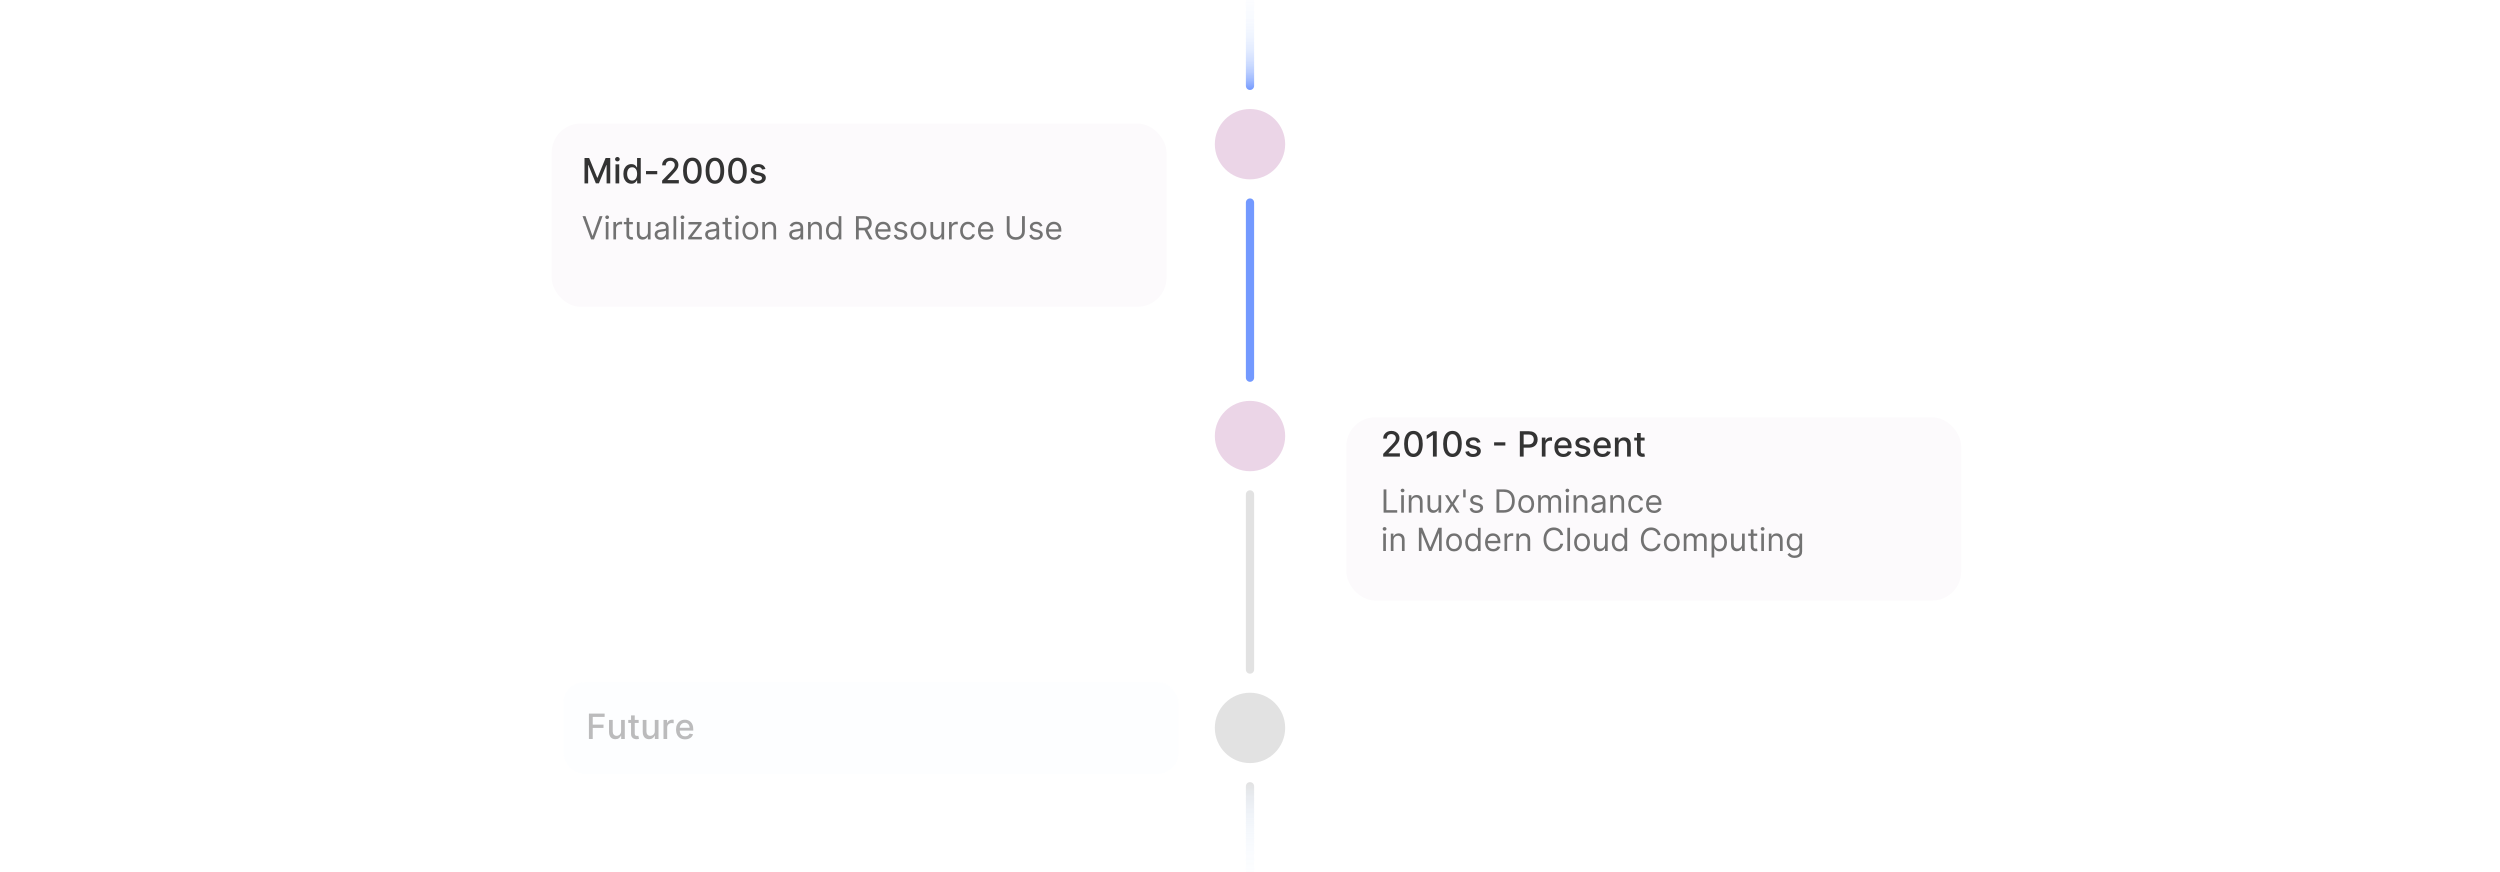 <?xml version="1.0" encoding="UTF-8"?><svg id="Layer_1" xmlns="http://www.w3.org/2000/svg" xmlns:xlink="http://www.w3.org/1999/xlink" viewBox="0 0 860 300"><defs><clipPath id="clippath"><rect y="-.601" width="860" height="301.201" fill="none"/></clipPath><linearGradient id="linear-gradient" x1="430" y1="9.712" x2="430" y2="-53.378" gradientTransform="translate(860 -22.434) rotate(-180)" gradientUnits="userSpaceOnUse"><stop offset="0" stop-color="#dcebff" stop-opacity="0"/><stop offset=".296" stop-color="#dbeaff" stop-opacity=".008"/><stop offset=".433" stop-color="#d8e7ff" stop-opacity=".038"/><stop offset=".538" stop-color="#d2e3ff" stop-opacity=".088"/><stop offset=".627" stop-color="#cbddff" stop-opacity=".16"/><stop offset=".705" stop-color="#c1d6ff" stop-opacity=".253"/><stop offset=".775" stop-color="#b5ccff" stop-opacity=".368"/><stop offset=".84" stop-color="#a7c1ff" stop-opacity=".505"/><stop offset=".901" stop-color="#96b4ff" stop-opacity=".664"/><stop offset=".956" stop-color="#84a6ff" stop-opacity=".837"/><stop offset="1" stop-color="#7399ff"/></linearGradient><linearGradient id="linear-gradient-2" x1="430" y1="332.146" x2="430" y2="269.056" gradientUnits="userSpaceOnUse"><stop offset="0" stop-color="#dcebff" stop-opacity="0"/><stop offset=".305" stop-color="#dceafe" stop-opacity=".009"/><stop offset=".447" stop-color="#dceafd" stop-opacity=".042"/><stop offset=".555" stop-color="#dceafc" stop-opacity=".099"/><stop offset=".646" stop-color="#dde9f9" stop-opacity=".18"/><stop offset=".726" stop-color="#dde8f6" stop-opacity=".285"/><stop offset=".799" stop-color="#dee7f2" stop-opacity=".415"/><stop offset=".866" stop-color="#dfe5ee" stop-opacity=".569"/><stop offset=".929" stop-color="#e0e4e9" stop-opacity=".748"/><stop offset=".986" stop-color="#e1e2e3" stop-opacity=".945"/><stop offset="1" stop-color="#e2e2e2"/></linearGradient><filter id="drop-shadow-1" filterUnits="userSpaceOnUse"><feOffset dx="0" dy="5"/><feGaussianBlur result="blur" stdDeviation="4"/><feFlood flood-color="#444" flood-opacity=".09"/><feComposite in2="blur" operator="in"/><feComposite in="SourceGraphic"/></filter><filter id="drop-shadow-2" filterUnits="userSpaceOnUse"><feOffset dx="0" dy="5"/><feGaussianBlur result="blur-2" stdDeviation="4"/><feFlood flood-color="#444" flood-opacity=".09"/><feComposite in2="blur-2" operator="in"/><feComposite in="SourceGraphic"/></filter></defs><g clip-path="url(#clippath)"><g><line x1="430" y1="69.672" x2="430" y2="129.927" fill="none" stroke="#7399ff" stroke-linecap="round" stroke-miterlimit="10" stroke-width="2.835"/><line x1="430" y1="29.527" x2="430" y2="-30.728" fill="none" stroke="url(#linear-gradient)" stroke-linecap="round" stroke-miterlimit="10" stroke-width="2.835"/><circle cx="430" cy="49.6" r="12.1" fill="#ebd5e7"/><line x1="430" y1="170.073" x2="430" y2="230.328" fill="none" stroke="#e2e2e2" stroke-linecap="round" stroke-miterlimit="10" stroke-width="2.835"/><line x1="430" y1="270.473" x2="430" y2="330.728" fill="none" stroke="url(#linear-gradient-2)" stroke-linecap="round" stroke-miterlimit="10" stroke-width="2.835"/><circle cx="430" cy="150" r="12.1" fill="#ebd5e7"/><circle cx="430" cy="250.4" r="12.1" fill="#e2e2e2"/><rect x="189.772" y="37.5" width="211.519" height="63.037" rx="10" ry="10" fill="#fcfafc" filter="url(#drop-shadow-1)"/><rect x="463.133" y="138.554" width="211.519" height="63.037" rx="10" ry="10" fill="#fcfafc" filter="url(#drop-shadow-2)"/><g><path d="m201.408,74.359l2.375,6.734h.094l2.375-6.734h1.016l-2.938,8h-1l-2.938-8h1.016Z" fill="#727272"/><path d="m208.861,75.359c-.18,0-.334-.061-.463-.184s-.193-.27-.193-.441.065-.319.193-.441.283-.184.463-.184.334.061.463.184.193.27.193.441-.065.319-.193.441-.283.184-.463.184Zm-.469,7v-6h.922v6h-.922Z" fill="#727272"/><path d="m211.002,82.359v-6h.891v.906h.062c.109-.297.307-.538.594-.723s.609-.277.969-.277c.068,0,.152.002.254.004s.178.006.231.012v.938c-.031-.008-.102-.02-.213-.037s-.227-.025-.35-.025c-.291,0-.551.06-.779.182s-.408.288-.539.5-.197.454-.197.725v3.797h-.922Z" fill="#727272"/><path d="m217.705,76.359v.781h-3.109v-.781h3.109Zm-2.203-1.438h.922v5.719c0,.26.039.455.115.584s.176.215.297.258.249.065.385.065c.102,0,.185-.006.25-.018s.117-.021.156-.029l.188.828c-.062.023-.15.047-.262.072s-.254.037-.426.037c-.26,0-.515-.056-.764-.168s-.455-.283-.617-.512-.244-.518-.244-.867v-5.969Z" fill="#727272"/><path d="m222.877,79.906v-3.547h.922v6h-.922v-1.016h-.062c-.141.305-.359.563-.656.775s-.672.318-1.125.318c-.375,0-.709-.083-1-.248s-.521-.415-.688-.75-.25-.757-.25-1.268v-3.812h.922v3.75c0,.438.123.787.369,1.047s.56.391.943.391c.229,0,.463-.059.701-.176s.439-.297.602-.539.244-.551.244-.926Z" fill="#727272"/><path d="m227.252,82.5c-.38,0-.725-.072-1.035-.217s-.556-.354-.738-.629-.273-.607-.273-.998c0-.344.068-.623.203-.838s.316-.383.543-.506.477-.214.752-.275.551-.11.83-.146c.365-.047.661-.083.889-.107s.395-.067.5-.127.158-.164.158-.312v-.031c0-.385-.105-.685-.315-.898s-.527-.32-.951-.32c-.44,0-.785.096-1.035.289s-.426.398-.527.617l-.875-.312c.156-.365.365-.649.627-.854s.548-.348.859-.43.618-.123.92-.123c.193,0,.415.023.666.068s.495.139.731.279.432.353.588.637.234.664.234,1.141v3.953h-.922v-.812h-.047c-.062.13-.167.27-.312.418s-.34.275-.582.379-.538.156-.887.156Zm.141-.828c.365,0,.672-.072.924-.215s.441-.328.57-.555.193-.465.193-.715v-.844c-.039.047-.124.089-.256.127s-.283.07-.453.098-.336.051-.496.07-.29.036-.389.049c-.24.031-.463.082-.67.15s-.373.172-.5.309-.19.322-.19.557c0,.32.119.562.357.725s.541.244.908.244Z" fill="#727272"/><path d="m232.611,74.359v8h-.922v-8h.922Z" fill="#727272"/><path d="m234.768,75.359c-.18,0-.334-.061-.463-.184s-.193-.27-.193-.441.065-.319.193-.441.283-.184.463-.184.334.061.463.184.193.27.193.441-.065.319-.193.441-.283.184-.463.184Zm-.469,7v-6h.922v6h-.922Z" fill="#727272"/><path d="m236.736,82.359v-.703l3.406-4.375v-.062h-3.297v-.859h4.484v.734l-3.312,4.344v.062h3.422v.859h-4.703Z" fill="#727272"/><path d="m244.627,82.5c-.38,0-.725-.072-1.035-.217s-.556-.354-.738-.629-.273-.607-.273-.998c0-.344.068-.623.203-.838s.316-.383.543-.506.477-.214.752-.275.551-.11.83-.146c.365-.047.661-.083.889-.107s.395-.067.5-.127.158-.164.158-.312v-.031c0-.385-.105-.685-.315-.898s-.527-.32-.951-.32c-.44,0-.785.096-1.035.289s-.426.398-.527.617l-.875-.312c.156-.365.365-.649.627-.854s.548-.348.859-.43.618-.123.92-.123c.193,0,.415.023.666.068s.495.139.731.279.432.353.588.637.234.664.234,1.141v3.953h-.922v-.812h-.047c-.062.13-.167.27-.312.418s-.34.275-.582.379-.538.156-.887.156Zm.141-.828c.365,0,.672-.072.924-.215s.441-.328.57-.555.193-.465.193-.715v-.844c-.039.047-.124.089-.256.127s-.283.07-.453.098-.336.051-.496.07-.29.036-.389.049c-.24.031-.463.082-.67.15s-.373.172-.5.309-.19.322-.19.557c0,.32.119.562.357.725s.541.244.908.244Z" fill="#727272"/><path d="m251.674,76.359v.781h-3.109v-.781h3.109Zm-2.203-1.438h.922v5.719c0,.26.039.455.115.584s.176.215.297.258.249.065.385.065c.102,0,.185-.006.25-.018s.117-.021.156-.029l.188.828c-.062.023-.15.047-.262.072s-.254.037-.426.037c-.26,0-.515-.056-.764-.168s-.455-.283-.617-.512-.244-.518-.244-.867v-5.969Z" fill="#727272"/><path d="m253.533,75.359c-.18,0-.334-.061-.463-.184s-.193-.27-.193-.441.065-.319.193-.441.283-.184.463-.184.334.061.463.184.193.27.193.441-.065.319-.193.441-.283.184-.463.184Zm-.469,7v-6h.922v6h-.922Z" fill="#727272"/><path d="m258.111,82.484c-.541,0-1.016-.129-1.424-.387s-.725-.619-.953-1.082-.342-1.005-.342-1.625c0-.625.114-1.17.342-1.637s.545-.828.953-1.086.882-.387,1.424-.387,1.016.129,1.424.387.725.62.953,1.086.342,1.012.342,1.637c0,.62-.114,1.162-.342,1.625s-.545.824-.953,1.082-.882.387-1.424.387Zm0-.828c.412,0,.75-.105,1.016-.316s.462-.488.59-.832.191-.716.191-1.117-.064-.775-.191-1.121-.324-.626-.59-.84-.604-.32-1.016-.32-.75.107-1.016.32-.462.494-.59.84-.191.72-.191,1.121.064.773.191,1.117.324.621.59.832.604.316,1.016.316Z" fill="#727272"/><path d="m263.158,78.75v3.609h-.922v-6h.891v.938h.078c.141-.305.354-.55.641-.736s.656-.279,1.109-.279c.406,0,.762.083,1.066.248s.541.415.711.75.254.757.254,1.268v3.812h-.922v-3.75c0-.471-.123-.839-.367-1.103s-.581-.397-1.008-.397c-.294,0-.557.064-.787.191s-.412.314-.545.559-.199.541-.199.891Z" fill="#727272"/><path d="m273.533,82.5c-.38,0-.725-.072-1.035-.217s-.556-.354-.738-.629-.273-.607-.273-.998c0-.344.068-.623.203-.838s.316-.383.543-.506.477-.214.752-.275.551-.11.83-.146c.365-.047.661-.083.889-.107s.395-.067.5-.127.158-.164.158-.312v-.031c0-.385-.105-.685-.315-.898s-.527-.32-.951-.32c-.44,0-.785.096-1.035.289s-.426.398-.527.617l-.875-.312c.156-.365.365-.649.627-.854s.548-.348.859-.43.618-.123.92-.123c.193,0,.415.023.666.068s.495.139.731.279.432.353.588.637.234.664.234,1.141v3.953h-.922v-.812h-.047c-.062.13-.167.27-.312.418s-.34.275-.582.379-.538.156-.887.156Zm.141-.828c.365,0,.672-.072.924-.215s.441-.328.57-.555.193-.465.193-.715v-.844c-.039.047-.124.089-.256.127s-.283.07-.453.098-.336.051-.496.07-.29.036-.389.049c-.24.031-.463.082-.67.15s-.373.172-.5.309-.19.322-.19.557c0,.32.119.562.357.725s.541.244.908.244Z" fill="#727272"/><path d="m278.893,78.75v3.609h-.922v-6h.891v.938h.078c.141-.305.354-.55.641-.736s.656-.279,1.109-.279c.406,0,.762.083,1.066.248s.541.415.711.75.254.757.254,1.268v3.812h-.922v-3.75c0-.471-.123-.839-.367-1.103s-.581-.397-1.008-.397c-.294,0-.557.064-.787.191s-.412.314-.545.559-.199.541-.199.891Z" fill="#727272"/><path d="m286.674,82.484c-.5,0-.941-.127-1.324-.381s-.682-.613-.898-1.078-.324-1.015-.324-1.65c0-.63.108-1.177.324-1.641s.517-.822.902-1.074.831-.379,1.336-.379c.391,0,.7.065.928.193s.402.275.523.438.215.296.283.4h.078v-2.953h.922v8h-.891v-.922h-.109c-.068.109-.164.247-.289.412s-.303.312-.535.441-.54.193-.926.193Zm.125-.828c.37,0,.682-.097.938-.291s.449-.463.582-.809.199-.744.199-1.197c0-.448-.065-.84-.195-1.178s-.323-.6-.578-.789-.57-.283-.945-.283c-.391,0-.715.1-.975.299s-.453.469-.582.809-.193.721-.193,1.143c0,.427.066.815.197,1.162s.327.624.586.828.582.307.967.307Z" fill="#727272"/><path d="m294.455,82.359v-8h2.703c.625,0,1.138.106,1.539.318s.698.503.891.873.289.79.289,1.262-.096.889-.289,1.254-.488.65-.887.857-.908.31-1.527.31h-2.188v-.875h2.156c.427,0,.771-.062,1.033-.188s.452-.303.57-.533.178-.506.178-.826-.06-.6-.18-.84-.311-.425-.574-.557-.611-.197-1.043-.197h-1.703v7.141h-.969Zm3.766-3.594l1.969,3.594h-1.125l-1.938-3.594h1.094Z" fill="#727272"/><path d="m303.877,82.484c-.578,0-1.076-.128-1.494-.385s-.74-.616-.965-1.078-.338-1-.338-1.615.113-1.157.338-1.627.54-.837.945-1.102.878-.397,1.42-.397c.312,0,.621.052.926.156s.582.273.832.506.449.541.598.924.223.854.223,1.414v.391h-4.625v-.797h3.688c0-.338-.067-.641-.201-.906s-.324-.475-.57-.629-.536-.231-.869-.231c-.367,0-.684.09-.951.272s-.472.416-.615.705-.215.599-.215.93v.531c0,.453.079.836.236,1.15s.377.552.658.715.608.244.981.244c.242,0,.461-.035.658-.103s.367-.173.51-.312.254-.313.332-.521l.891.25c-.094.302-.252.567-.473.795s-.495.405-.82.531-.691.19-1.098.19Z" fill="#727272"/><path d="m312.018,77.703l-.828.234c-.052-.138-.128-.273-.229-.404s-.236-.24-.408-.326-.392-.129-.66-.129c-.367,0-.672.084-.916.252s-.365.381-.365.639c0,.229.084.41.25.543s.427.244.781.332l.891.219c.537.13.936.329,1.199.596s.395.61.395,1.029c0,.344-.098.651-.295.922s-.471.484-.822.641-.76.234-1.227.234c-.612,0-1.119-.133-1.52-.398s-.655-.654-.762-1.164l.875-.219c.084.323.242.565.475.727s.539.242.916.242c.43,0,.771-.092,1.025-.275s.381-.404.381-.662c0-.208-.073-.383-.219-.525s-.37-.248-.672-.318l-1-.234c-.549-.13-.953-.333-1.209-.607s-.385-.619-.385-1.033c0-.338.096-.638.287-.898s.453-.465.785-.613.709-.223,1.131-.223c.594,0,1.06.13,1.4.391s.582.604.725,1.031Z" fill="#727272"/><path d="m315.955,82.484c-.541,0-1.016-.129-1.424-.387s-.725-.619-.953-1.082-.342-1.005-.342-1.625c0-.625.114-1.17.342-1.637s.545-.828.953-1.086.882-.387,1.424-.387,1.016.129,1.424.387.725.62.953,1.086.342,1.012.342,1.637c0,.62-.114,1.162-.342,1.625s-.545.824-.953,1.082-.882.387-1.424.387Zm0-.828c.412,0,.75-.105,1.016-.316s.462-.488.59-.832.191-.716.191-1.117-.064-.775-.191-1.121-.324-.626-.59-.84-.604-.32-1.016-.32-.75.107-1.016.32-.462.494-.59.84-.191.72-.191,1.121.064.773.191,1.117.324.621.59.832.604.316,1.016.316Z" fill="#727272"/><path d="m323.861,79.906v-3.547h.922v6h-.922v-1.016h-.062c-.141.305-.359.563-.656.775s-.672.318-1.125.318c-.375,0-.709-.083-1-.248s-.521-.415-.688-.75-.25-.757-.25-1.268v-3.812h.922v3.75c0,.438.123.787.369,1.047s.56.391.943.391c.229,0,.463-.059.701-.176s.439-.297.602-.539.244-.551.244-.926Z" fill="#727272"/><path d="m326.471,82.359v-6h.891v.906h.062c.109-.297.307-.538.594-.723s.609-.277.969-.277c.068,0,.152.002.254.004s.178.006.231.012v.938c-.031-.008-.102-.02-.213-.037s-.227-.025-.35-.025c-.291,0-.551.06-.779.182s-.408.288-.539.5-.197.454-.197.725v3.797h-.922Z" fill="#727272"/><path d="m333.002,82.484c-.562,0-1.047-.133-1.453-.398s-.719-.631-.938-1.098-.328-.999-.328-1.598c0-.609.113-1.148.338-1.615s.54-.834.945-1.098.878-.397,1.42-.397c.422,0,.802.078,1.141.234s.616.375.832.656.35.609.402.984h-.922c-.07-.273-.226-.516-.467-.729s-.565-.318-.971-.318c-.359,0-.674.093-.943.279s-.479.448-.629.785-.225.732-.225,1.185c0,.463.074.867.221,1.211s.355.611.625.801.586.285.951.285c.24,0,.457-.042.652-.125s.361-.203.496-.359.232-.344.289-.562h.922c-.052.354-.18.672-.385.955s-.474.506-.809.672-.723.248-1.166.248Z" fill="#727272"/><path d="m339.221,82.484c-.578,0-1.076-.128-1.494-.385s-.74-.616-.965-1.078-.338-1-.338-1.615.113-1.157.338-1.627.54-.837.945-1.102.878-.397,1.42-.397c.312,0,.621.052.926.156s.582.273.832.506.449.541.598.924.223.854.223,1.414v.391h-4.625v-.797h3.688c0-.338-.067-.641-.201-.906s-.324-.475-.57-.629-.536-.231-.869-.231c-.367,0-.684.09-.951.272s-.472.416-.615.705-.215.599-.215.93v.531c0,.453.079.836.236,1.15s.377.552.658.715.608.244.981.244c.242,0,.461-.035.658-.103s.367-.173.51-.312.254-.313.332-.521l.891.25c-.094.302-.252.567-.473.795s-.495.405-.82.531-.691.19-1.098.19Z" fill="#727272"/><path d="m351.58,74.359h.969v5.297c0,.547-.128,1.035-.385,1.463s-.618.766-1.084,1.012-1.013.369-1.641.369-1.174-.123-1.641-.369-.828-.584-1.084-1.012-.385-.916-.385-1.463v-5.297h.969v5.219c0,.391.086.738.258,1.041s.417.541.736.715.701.26,1.147.26.828-.086,1.148-.26.566-.412.736-.715.256-.65.256-1.041v-5.219Z" fill="#727272"/><path d="m358.611,77.703l-.828.234c-.052-.138-.128-.273-.229-.404s-.236-.24-.408-.326-.392-.129-.66-.129c-.367,0-.672.084-.916.252s-.365.381-.365.639c0,.229.084.41.25.543s.427.244.781.332l.891.219c.537.13.936.329,1.199.596s.395.61.395,1.029c0,.344-.098.651-.295.922s-.471.484-.822.641-.76.234-1.227.234c-.612,0-1.119-.133-1.52-.398s-.655-.654-.762-1.164l.875-.219c.084.323.242.565.475.727s.539.242.916.242c.43,0,.771-.092,1.025-.275s.381-.404.381-.662c0-.208-.073-.383-.219-.525s-.37-.248-.672-.318l-1-.234c-.549-.13-.953-.333-1.209-.607s-.385-.619-.385-1.033c0-.338.096-.638.287-.898s.453-.465.785-.613.709-.223,1.131-.223c.594,0,1.06.13,1.4.391s.582.604.725,1.031Z" fill="#727272"/><path d="m362.627,82.484c-.578,0-1.076-.128-1.494-.385s-.74-.616-.965-1.078-.338-1-.338-1.615.113-1.157.338-1.627.54-.837.945-1.102.878-.397,1.42-.397c.312,0,.621.052.926.156s.582.273.832.506.449.541.598.924.223.854.223,1.414v.391h-4.625v-.797h3.688c0-.338-.067-.641-.201-.906s-.324-.475-.57-.629-.536-.231-.869-.231c-.367,0-.684.09-.951.272s-.472.416-.615.705-.215.599-.215.93v.531c0,.453.079.836.236,1.15s.377.552.658.715.608.244.981.244c.242,0,.461-.035.658-.103s.367-.173.51-.312.254-.313.332-.521l.891.25c-.094.302-.252.567-.473.795s-.495.405-.82.531-.691.19-1.098.19Z" fill="#727272"/></g><g><path d="m201.07,54.352h1.598l2.779,6.784h.102l2.778-6.784h1.598v8.727h-1.253v-6.315h-.081l-2.574,6.303h-1.04l-2.574-6.307h-.081v6.32h-1.252v-8.727Z" fill="#333"/><path d="m212.384,55.524c-.222,0-.411-.075-.569-.224-.158-.149-.236-.327-.236-.535,0-.21.079-.39.236-.539.158-.149.347-.224.569-.224s.411.075.569.224c.158.149.236.328.236.535,0,.21-.079.39-.236.539-.158.149-.347.224-.569.224Zm-.644,7.555v-6.545h1.274v6.545h-1.274Z" fill="#333"/><path d="m217.178,63.207c-.528,0-.999-.136-1.413-.407-.413-.271-.737-.659-.972-1.163s-.352-1.11-.352-1.817c0-.708.119-1.312.356-1.815s.564-.888.978-1.155.885-.401,1.411-.401c.406,0,.733.068.982.203s.442.292.58.471c.138.179.245.337.322.473h.077v-3.243h1.274v8.727h-1.245v-1.019h-.106c-.077.139-.186.298-.33.477-.144.179-.34.335-.59.469-.25.133-.574.2-.972.2Zm.281-1.087c.367,0,.677-.097.931-.291.254-.195.448-.465.58-.812.132-.347.198-.75.198-1.21,0-.454-.065-.852-.196-1.193-.131-.341-.323-.606-.576-.797s-.565-.286-.938-.286c-.383,0-.703.1-.959.298-.256.199-.448.47-.578.814s-.194.731-.194,1.163c0,.438.065.831.196,1.181.13.35.324.625.582.829.257.203.574.305.952.305Z" fill="#333"/><path d="m226.092,58.839v1.104h-3.869v-1.104h3.869Z" fill="#333"/><path d="m227.775,63.079v-.955l2.953-3.06c.315-.333.576-.625.782-.876.206-.251.36-.491.462-.718.102-.227.153-.469.153-.725,0-.29-.068-.54-.205-.752s-.323-.375-.558-.49c-.236-.115-.501-.172-.797-.172-.312,0-.585.064-.818.192-.233.127-.412.308-.537.541s-.188.506-.188.818h-1.257c0-.531.122-.996.366-1.394.245-.398.58-.707,1.006-.927s.911-.331,1.453-.331c.548,0,1.032.109,1.451.326.419.217.746.513.982.886s.354.795.354,1.264c0,.324-.06.641-.181.95-.121.31-.331.654-.629,1.033-.298.379-.713.839-1.244,1.379l-1.734,1.815v.064h3.929v1.129h-5.745Z" fill="#333"/><path d="m238.173,63.224c-.673-.003-1.248-.181-1.726-.533-.477-.352-.842-.865-1.095-1.539s-.379-1.484-.379-2.433c0-.946.127-1.754.381-2.425.254-.67.621-1.182,1.099-1.534.479-.352,1.052-.528,1.72-.528.667,0,1.24.177,1.717.531.477.353.843.865,1.097,1.534.254.669.381,1.477.381,2.422,0,.952-.127,1.764-.379,2.436-.253.672-.618,1.185-1.095,1.538-.477.354-1.051.531-1.722.531Zm0-1.138c.591,0,1.053-.289,1.387-.865.334-.577.5-1.411.5-2.502,0-.725-.076-1.337-.228-1.839s-.369-.882-.652-1.142c-.283-.26-.619-.39-1.008-.39-.588,0-1.05.29-1.385.869-.335.58-.504,1.414-.507,2.502,0,.728.076,1.342.228,1.843.152.501.369.88.65,1.138.281.257.619.386,1.014.386Z" fill="#333"/><path d="m245.925,63.224c-.673-.003-1.248-.181-1.726-.533-.477-.352-.842-.865-1.095-1.539s-.379-1.484-.379-2.433c0-.946.127-1.754.381-2.425.254-.67.621-1.182,1.099-1.534.479-.352,1.052-.528,1.72-.528.667,0,1.24.177,1.717.531.477.353.843.865,1.097,1.534.254.669.381,1.477.381,2.422,0,.952-.127,1.764-.379,2.436-.253.672-.618,1.185-1.095,1.538-.477.354-1.051.531-1.722.531Zm0-1.138c.591,0,1.053-.289,1.387-.865.334-.577.5-1.411.5-2.502,0-.725-.076-1.337-.228-1.839s-.369-.882-.652-1.142c-.283-.26-.619-.39-1.008-.39-.588,0-1.05.29-1.385.869-.335.58-.504,1.414-.507,2.502,0,.728.076,1.342.228,1.843.152.501.369.88.65,1.138.281.257.619.386,1.014.386Z" fill="#333"/><path d="m253.676,63.224c-.673-.003-1.248-.181-1.726-.533-.477-.352-.842-.865-1.095-1.539s-.379-1.484-.379-2.433c0-.946.127-1.754.381-2.425.254-.67.621-1.182,1.099-1.534.479-.352,1.052-.528,1.72-.528.667,0,1.24.177,1.717.531.477.353.843.865,1.097,1.534.254.669.381,1.477.381,2.422,0,.952-.127,1.764-.379,2.436-.253.672-.618,1.185-1.095,1.538-.477.354-1.051.531-1.722.531Zm0-1.138c.591,0,1.053-.289,1.387-.865.334-.577.5-1.411.5-2.502,0-.725-.076-1.337-.228-1.839s-.369-.882-.652-1.142c-.283-.26-.619-.39-1.008-.39-.588,0-1.05.29-1.385.869-.335.58-.504,1.414-.507,2.502,0,.728.076,1.342.228,1.843.152.501.369.88.65,1.138.281.257.619.386,1.014.386Z" fill="#333"/><path d="m263.311,58.132l-1.155.205c-.048-.148-.124-.289-.228-.422-.103-.134-.244-.243-.419-.328-.176-.085-.397-.128-.661-.128-.361,0-.662.08-.903.241-.242.161-.362.367-.362.62,0,.219.081.395.243.528.162.133.423.243.784.328l1.04.239c.602.139,1.051.353,1.346.643.295.29.443.666.443,1.129,0,.392-.113.741-.339,1.046-.226.305-.54.544-.941.718-.402.173-.867.26-1.396.26-.733,0-1.331-.157-1.794-.471s-.747-.761-.852-1.34l1.231-.188c.077.321.234.564.473.727.238.164.549.245.933.245.417,0,.751-.087,1.002-.262.25-.175.375-.389.375-.642,0-.205-.076-.377-.228-.516s-.384-.244-.697-.315l-1.108-.243c-.611-.139-1.062-.361-1.353-.665-.291-.304-.437-.689-.437-1.155,0-.386.108-.724.324-1.014.216-.29.514-.516.894-.68.381-.163.817-.245,1.309-.245.707,0,1.264.153,1.67.459.406.305.675.713.805,1.225Z" fill="#333"/></g><g><path d="m475.952,176.352v-8h.969v7.141h3.719v.859h-4.688Z" fill="#727272"/><path d="m482.483,169.352c-.18,0-.334-.06-.463-.184-.129-.122-.193-.27-.193-.441s.065-.318.193-.441c.129-.122.283-.184.463-.184s.334.061.463.184c.129.123.193.27.193.441s-.065.319-.193.441c-.129.123-.283.184-.463.184Zm-.469,7v-6h.922v6h-.922Z" fill="#727272"/><path d="m485.546,172.742v3.609h-.922v-6h.891v.938h.078c.141-.305.354-.55.641-.736.287-.185.656-.279,1.109-.279.406,0,.762.083,1.066.248.305.166.542.416.711.75.17.335.254.758.254,1.268v3.812h-.922v-3.75c0-.471-.122-.839-.367-1.103-.244-.264-.58-.397-1.008-.397-.294,0-.557.065-.787.191-.231.128-.412.315-.545.559-.133.245-.199.542-.199.891Z" fill="#727272"/><path d="m494.843,173.898v-3.547h.922v6h-.922v-1.016h-.062c-.141.305-.359.564-.656.775-.297.213-.672.318-1.125.318-.375,0-.708-.082-1-.248-.291-.165-.52-.415-.688-.75-.166-.334-.25-.757-.25-1.268v-3.812h.922v3.75c0,.438.123.787.369,1.047.246.261.56.391.943.391.23,0,.463-.059.701-.176s.44-.297.602-.539c.163-.242.244-.551.244-.926Z" fill="#727272"/><path d="m498.14,170.352l1.438,2.453,1.438-2.453h1.062l-1.938,3,1.938,3h-1.062l-1.438-2.328-1.438,2.328h-1.062l1.906-3-1.906-3h1.062Z" fill="#727272"/><path d="m504.187,168.352v2.75h-.859v-2.75h.859Z" fill="#727272"/><path d="m510.077,171.695l-.828.234c-.052-.138-.128-.273-.229-.404-.1-.131-.236-.24-.408-.326s-.392-.129-.66-.129c-.367,0-.672.084-.916.252-.243.168-.365.381-.365.639,0,.23.084.41.25.543.167.133.428.244.781.332l.891.219c.537.131.936.329,1.199.596.264.268.395.61.395,1.029,0,.344-.098.651-.295.922-.196.272-.471.484-.822.641s-.76.234-1.227.234c-.611,0-1.118-.133-1.52-.398-.4-.266-.654-.653-.762-1.164l.875-.219c.084.323.242.565.475.727.233.162.539.242.916.242.43,0,.771-.092,1.025-.275s.381-.404.381-.662c0-.208-.072-.383-.219-.525-.145-.142-.369-.248-.672-.318l-1-.234c-.549-.13-.952-.332-1.209-.607-.256-.274-.385-.619-.385-1.033,0-.338.096-.638.287-.898.191-.26.453-.465.785-.613s.709-.223,1.131-.223c.594,0,1.06.131,1.4.391.34.261.582.605.725,1.031Z" fill="#727272"/><path d="m517.265,176.352h-2.469v-8h2.578c.776,0,1.44.16,1.992.478.553.319.976.776,1.27,1.371.295.596.441,1.307.441,2.135,0,.834-.148,1.551-.445,2.15-.297.601-.729,1.062-1.297,1.383-.567.322-1.258.482-2.07.482Zm-1.5-.859h1.438c.662,0,1.21-.127,1.645-.383.435-.255.76-.618.973-1.09.214-.471.32-1.032.32-1.684,0-.645-.105-1.202-.316-1.67-.211-.467-.525-.826-.945-1.078-.419-.251-.941-.377-1.566-.377h-1.547v6.281Z" fill="#727272"/><path d="m525.015,176.477c-.541,0-1.016-.129-1.424-.387-.407-.258-.725-.618-.953-1.082-.228-.463-.342-1.005-.342-1.625,0-.625.114-1.17.342-1.637.229-.466.546-.828.953-1.086.408-.258.883-.387,1.424-.387.542,0,1.017.129,1.424.387.408.258.726.62.953,1.086.229.467.342,1.012.342,1.637,0,.62-.113,1.162-.342,1.625-.228.464-.545.824-.953,1.082-.407.258-.882.387-1.424.387Zm0-.828c.412,0,.75-.105,1.016-.316s.463-.488.59-.832c.128-.344.191-.716.191-1.117,0-.4-.064-.774-.191-1.121-.127-.346-.324-.626-.59-.84-.266-.213-.604-.32-1.016-.32-.411,0-.75.107-1.016.32-.266.214-.462.494-.59.84-.127.347-.191.721-.191,1.121,0,.401.065.773.191,1.117.128.344.324.621.59.832s.605.316,1.016.316Z" fill="#727272"/><path d="m529.14,176.352v-6h.891v.938h.078c.125-.32.327-.569.606-.748.279-.178.613-.268,1.004-.268.397,0,.727.09.99.268.265.179.471.428.619.748h.062c.154-.31.385-.557.691-.74.308-.184.676-.275,1.105-.275.537,0,.976.168,1.316.502.342.335.512.856.512,1.56v4.016h-.922v-4.016c0-.442-.121-.759-.363-.949-.242-.19-.527-.285-.856-.285-.422,0-.748.127-.981.381-.231.254-.348.575-.348.963v3.906h-.938v-4.109c0-.341-.11-.616-.332-.826-.221-.209-.506-.315-.856-.315-.239,0-.463.065-.67.191-.207.128-.373.305-.5.529-.126.226-.19.485-.19.779v3.75h-.922Z" fill="#727272"/><path d="m539.171,169.352c-.18,0-.334-.06-.463-.184-.129-.122-.193-.27-.193-.441s.065-.318.193-.441c.129-.122.283-.184.463-.184s.334.061.463.184c.129.123.193.27.193.441s-.065.319-.193.441c-.129.123-.283.184-.463.184Zm-.469,7v-6h.922v6h-.922Z" fill="#727272"/><path d="m542.233,172.742v3.609h-.922v-6h.891v.938h.078c.141-.305.354-.55.641-.736.287-.185.656-.279,1.109-.279.406,0,.762.083,1.066.248.305.166.542.416.711.75.17.335.254.758.254,1.268v3.812h-.922v-3.75c0-.471-.122-.839-.367-1.103-.244-.264-.58-.397-1.008-.397-.294,0-.557.065-.787.191-.231.128-.412.315-.545.559-.133.245-.199.542-.199.891Z" fill="#727272"/><path d="m549.515,176.492c-.38,0-.725-.072-1.035-.217-.31-.144-.556-.353-.738-.629-.182-.274-.273-.607-.273-.998,0-.344.068-.623.203-.838.136-.215.316-.383.543-.506.227-.122.477-.214.752-.275.275-.06.552-.109.83-.146.365-.047.661-.082.889-.107.229-.024.395-.066.5-.127.105-.06.158-.164.158-.312v-.031c0-.385-.104-.685-.315-.898-.209-.213-.526-.32-.951-.32-.44,0-.785.097-1.035.289-.25.193-.426.398-.527.617l-.875-.312c.156-.364.365-.648.627-.854.262-.204.549-.348.859-.43.311-.082.618-.123.92-.123.193,0,.415.023.666.068.252.046.495.139.731.279.236.141.432.353.588.637.156.284.234.664.234,1.141v3.953h-.922v-.812h-.047c-.062.131-.166.27-.312.418-.145.148-.34.275-.582.379-.242.104-.537.156-.887.156Zm.141-.828c.365,0,.673-.071.924-.215.252-.143.441-.328.57-.555s.193-.465.193-.715v-.844c-.039.047-.124.09-.256.127-.131.038-.282.07-.453.098-.17.027-.336.051-.496.07s-.289.036-.389.049c-.239.031-.463.082-.67.15-.207.069-.373.172-.5.309-.126.137-.19.322-.19.557,0,.32.119.562.357.725.238.163.541.244.908.244Z" fill="#727272"/><path d="m554.874,172.742v3.609h-.922v-6h.891v.938h.078c.141-.305.354-.55.641-.736.287-.185.656-.279,1.109-.279.406,0,.762.083,1.066.248.305.166.542.416.711.75.17.335.254.758.254,1.268v3.812h-.922v-3.75c0-.471-.122-.839-.367-1.103-.244-.264-.58-.397-1.008-.397-.294,0-.557.065-.787.191-.231.128-.412.315-.545.559-.133.245-.199.542-.199.891Z" fill="#727272"/><path d="m562.827,176.477c-.562,0-1.047-.133-1.453-.398s-.719-.631-.938-1.098c-.219-.466-.328-.998-.328-1.598,0-.609.113-1.147.338-1.615.226-.467.541-.833.945-1.098.405-.264.879-.397,1.42-.397.422,0,.803.078,1.141.234.339.156.616.375.832.656.217.281.351.609.402.984h-.922c-.07-.273-.226-.516-.467-.729-.24-.212-.565-.318-.971-.318-.359,0-.674.094-.943.279-.27.186-.478.448-.629.785-.149.338-.225.732-.225,1.185,0,.464.074.867.221,1.211.147.344.355.611.625.801.27.19.587.285.951.285.24,0,.457-.041.652-.125.195-.083.361-.203.496-.359.136-.156.232-.344.289-.562h.922c-.052.354-.18.673-.385.955-.204.283-.474.507-.809.672-.334.166-.723.248-1.166.248Z" fill="#727272"/><path d="m569.046,176.477c-.578,0-1.076-.128-1.494-.385-.418-.256-.739-.615-.965-1.078-.225-.462-.338-1-.338-1.615,0-.614.113-1.156.338-1.627.226-.47.541-.837.945-1.102.405-.264.879-.397,1.42-.397.312,0,.621.053.926.156.305.104.582.273.832.506.25.233.449.541.598.924s.223.855.223,1.414v.391h-4.625v-.797h3.688c0-.338-.066-.641-.201-.906-.134-.266-.324-.475-.57-.629-.246-.153-.535-.231-.869-.231-.367,0-.684.091-.951.272-.267.182-.472.416-.615.705-.143.289-.215.6-.215.93v.531c0,.453.079.837.236,1.15.158.315.377.553.658.715.281.163.608.244.981.244.242,0,.462-.034.658-.103.197-.068.367-.173.51-.312.144-.139.254-.312.332-.521l.891.25c-.094.303-.251.567-.473.795-.221.229-.494.405-.82.531-.325.127-.691.19-1.098.19Z" fill="#727272"/><path d="m476.296,182.552c-.18,0-.334-.061-.463-.184-.129-.123-.193-.27-.193-.441s.065-.319.193-.441c.129-.123.283-.184.463-.184s.334.06.463.184c.129.122.193.27.193.441s-.065.318-.193.441c-.129.122-.283.184-.463.184Zm-.469,7v-6h.922v6h-.922Z" fill="#727272"/><path d="m479.358,185.942v3.609h-.922v-6h.891v.938h.078c.141-.305.354-.551.641-.736.287-.186.656-.279,1.109-.279.406,0,.762.082,1.066.248.305.165.542.415.711.75.17.334.254.757.254,1.268v3.812h-.922v-3.75c0-.472-.122-.84-.367-1.103-.244-.265-.58-.397-1.008-.397-.294,0-.557.064-.787.191-.231.127-.412.314-.545.559-.133.244-.199.541-.199.891Z" fill="#727272"/><path d="m488.093,181.552h1.156l2.719,6.641h.094l2.719-6.641h1.156v8h-.906v-6.078h-.078l-2.5,6.078h-.875l-2.5-6.078h-.078v6.078h-.906v-8Z" fill="#727272"/><path d="m500.187,189.677c-.541,0-1.016-.129-1.424-.387-.407-.258-.725-.619-.953-1.082-.228-.464-.342-1.006-.342-1.625,0-.625.114-1.171.342-1.637.229-.467.546-.828.953-1.086.408-.258.883-.387,1.424-.387.542,0,1.017.129,1.424.387.408.258.726.619.953,1.086.229.466.342,1.012.342,1.637,0,.619-.113,1.161-.342,1.625-.228.463-.545.824-.953,1.082-.407.258-.882.387-1.424.387Zm0-.828c.412,0,.75-.105,1.016-.316s.463-.488.59-.832c.128-.344.191-.717.191-1.117,0-.401-.064-.775-.191-1.121-.127-.347-.324-.627-.59-.84-.266-.214-.604-.32-1.016-.32-.411,0-.75.106-1.016.32-.266.213-.462.493-.59.84-.127.346-.191.72-.191,1.121,0,.4.065.773.191,1.117.128.344.324.621.59.832s.605.316,1.016.316Z" fill="#727272"/><path d="m506.577,189.677c-.5,0-.941-.127-1.324-.381s-.682-.613-.898-1.078c-.216-.465-.324-1.016-.324-1.65,0-.631.108-1.178.324-1.641.217-.464.518-.822.902-1.074.386-.253.831-.379,1.336-.379.391,0,.7.065.928.193.229.129.402.274.523.438.121.162.216.296.283.4h.078v-2.953h.922v8h-.891v-.922h-.109c-.067.109-.164.246-.289.412-.125.165-.303.312-.535.441-.231.129-.54.193-.926.193Zm.125-.828c.37,0,.683-.098.938-.291.256-.194.449-.464.582-.809.133-.346.199-.744.199-1.197,0-.448-.065-.841-.195-1.178-.13-.338-.322-.601-.578-.789-.255-.19-.57-.283-.945-.283-.391,0-.715.1-.975.299-.259.199-.453.469-.582.809s-.193.721-.193,1.143c0,.427.066.815.197,1.162.132.348.327.623.586.828.26.204.582.307.967.307Z" fill="#727272"/><path d="m513.655,189.677c-.578,0-1.076-.129-1.494-.385-.418-.257-.739-.616-.965-1.078-.225-.463-.338-1.001-.338-1.615,0-.615.113-1.157.338-1.627.226-.471.541-.838.945-1.102.405-.265.879-.397,1.42-.397.312,0,.621.052.926.156.305.103.582.273.832.506.25.232.449.541.598.924s.223.854.223,1.414v.391h-4.625v-.797h3.688c0-.339-.066-.641-.201-.906-.134-.266-.324-.476-.57-.629-.246-.154-.535-.231-.869-.231-.367,0-.684.09-.951.272-.267.181-.472.416-.615.705-.143.289-.215.599-.215.93v.531c0,.453.079.836.236,1.15.158.314.377.552.658.715.281.162.608.244.981.244.242,0,.462-.035.658-.103.197-.069.367-.174.51-.312.144-.14.254-.314.332-.521l.891.25c-.094.302-.251.566-.473.795-.221.228-.494.404-.82.531-.325.126-.691.19-1.098.19Z" fill="#727272"/><path d="m517.546,189.552v-6h.891v.906h.062c.109-.297.308-.538.594-.723.287-.185.609-.277.969-.277.068,0,.152.001.254.004.102.002.179.006.231.012v.938c-.031-.008-.102-.021-.213-.037-.11-.018-.227-.025-.35-.025-.291,0-.551.06-.779.182-.228.121-.407.287-.539.5-.131.212-.197.453-.197.725v3.797h-.922Z" fill="#727272"/><path d="m522.562,185.942v3.609h-.922v-6h.891v.938h.078c.141-.305.354-.551.641-.736.287-.186.656-.279,1.109-.279.406,0,.762.082,1.066.248.305.165.542.415.711.75.17.334.254.757.254,1.268v3.812h-.922v-3.75c0-.472-.122-.84-.367-1.103-.244-.265-.58-.397-1.008-.397-.294,0-.557.064-.787.191-.231.127-.412.314-.545.559-.133.244-.199.541-.199.891Z" fill="#727272"/><path d="m537.733,184.052h-.969c-.057-.279-.156-.523-.299-.734-.142-.211-.314-.389-.516-.533-.201-.144-.425-.254-.67-.326-.244-.073-.5-.109-.766-.109-.484,0-.922.122-1.315.367-.392.244-.703.606-.934,1.082s-.346,1.06-.346,1.754c0,.692.115,1.277.346,1.754s.542.837.934,1.082c.393.244.83.367,1.315.367.266,0,.521-.037.766-.109.245-.073.469-.182.67-.326.202-.144.374-.323.516-.535.143-.213.242-.457.299-.732h.969c-.072.408-.205.774-.398,1.098-.192.322-.432.597-.719.822-.286.225-.607.397-.963.514s-.734.176-1.139.176c-.682,0-1.289-.167-1.82-.5-.531-.334-.949-.808-1.254-1.422-.305-.615-.457-1.344-.457-2.188s.152-1.573.457-2.188c.305-.615.723-1.089,1.254-1.422.531-.334,1.139-.5,1.82-.5.404,0,.783.059,1.139.176s.677.288.963.514c.287.225.526.498.719.82.193.321.326.688.398,1.1Z" fill="#727272"/><path d="m540.093,181.552v8h-.922v-8h.922Z" fill="#727272"/><path d="m544.218,189.677c-.541,0-1.016-.129-1.424-.387-.407-.258-.725-.619-.953-1.082-.228-.464-.342-1.006-.342-1.625,0-.625.114-1.171.342-1.637.229-.467.546-.828.953-1.086.408-.258.883-.387,1.424-.387.542,0,1.017.129,1.424.387.408.258.726.619.953,1.086.229.466.342,1.012.342,1.637,0,.619-.113,1.161-.342,1.625-.228.463-.545.824-.953,1.082-.407.258-.882.387-1.424.387Zm0-.828c.412,0,.75-.105,1.016-.316s.463-.488.59-.832c.128-.344.191-.717.191-1.117,0-.401-.064-.775-.191-1.121-.127-.347-.324-.627-.59-.84-.266-.214-.604-.32-1.016-.32-.411,0-.75.106-1.016.32-.266.213-.462.493-.59.84-.127.346-.191.72-.191,1.121,0,.4.065.773.191,1.117.128.344.324.621.59.832s.605.316,1.016.316Z" fill="#727272"/><path d="m552.124,187.099v-3.547h.922v6h-.922v-1.016h-.062c-.141.305-.359.562-.656.775-.297.212-.672.318-1.125.318-.375,0-.708-.083-1-.248-.291-.166-.52-.416-.688-.75-.166-.335-.25-.758-.25-1.268v-3.812h.922v3.75c0,.438.123.786.369,1.047.246.26.56.391.943.391.23,0,.463-.059.701-.176s.44-.297.602-.539c.163-.242.244-.551.244-.926Z" fill="#727272"/><path d="m556.999,189.677c-.5,0-.941-.127-1.324-.381s-.682-.613-.898-1.078c-.216-.465-.324-1.016-.324-1.65,0-.631.108-1.178.324-1.641.217-.464.518-.822.902-1.074.386-.253.831-.379,1.336-.379.391,0,.7.065.928.193.229.129.402.274.523.438.121.162.216.296.283.4h.078v-2.953h.922v8h-.891v-.922h-.109c-.067.109-.164.246-.289.412-.125.165-.303.312-.535.441-.231.129-.54.193-.926.193Zm.125-.828c.37,0,.683-.098.938-.291.256-.194.449-.464.582-.809.133-.346.199-.744.199-1.197,0-.448-.065-.841-.195-1.178-.13-.338-.322-.601-.578-.789-.255-.19-.57-.283-.945-.283-.391,0-.715.1-.975.299-.259.199-.453.469-.582.809s-.193.721-.193,1.143c0,.427.066.815.197,1.162.132.348.327.623.586.828.26.204.582.307.967.307Z" fill="#727272"/><path d="m571.218,184.052h-.969c-.057-.279-.156-.523-.299-.734-.142-.211-.314-.389-.516-.533-.201-.144-.425-.254-.67-.326-.244-.073-.5-.109-.766-.109-.484,0-.922.122-1.315.367-.392.244-.703.606-.934,1.082s-.346,1.06-.346,1.754c0,.692.115,1.277.346,1.754s.542.837.934,1.082c.393.244.83.367,1.315.367.266,0,.521-.037.766-.109.245-.073.469-.182.67-.326.202-.144.374-.323.516-.535.143-.213.242-.457.299-.732h.969c-.072.408-.205.774-.398,1.098-.192.322-.432.597-.719.822-.286.225-.607.397-.963.514s-.734.176-1.139.176c-.682,0-1.289-.167-1.82-.5-.531-.334-.949-.808-1.254-1.422-.305-.615-.457-1.344-.457-2.188s.152-1.573.457-2.188c.305-.615.723-1.089,1.254-1.422.531-.334,1.139-.5,1.82-.5.404,0,.783.059,1.139.176s.677.288.963.514c.287.225.526.498.719.82.193.321.326.688.398,1.1Z" fill="#727272"/><path d="m575.093,189.677c-.541,0-1.016-.129-1.424-.387-.407-.258-.725-.619-.953-1.082-.228-.464-.342-1.006-.342-1.625,0-.625.114-1.171.342-1.637.229-.467.546-.828.953-1.086.408-.258.883-.387,1.424-.387.542,0,1.017.129,1.424.387.408.258.726.619.953,1.086.229.466.342,1.012.342,1.637,0,.619-.113,1.161-.342,1.625-.228.463-.545.824-.953,1.082-.407.258-.882.387-1.424.387Zm0-.828c.412,0,.75-.105,1.016-.316s.463-.488.59-.832c.128-.344.191-.717.191-1.117,0-.401-.064-.775-.191-1.121-.127-.347-.324-.627-.59-.84-.266-.214-.604-.32-1.016-.32-.411,0-.75.106-1.016.32-.266.213-.462.493-.59.84-.127.346-.191.72-.191,1.121,0,.4.065.773.191,1.117.128.344.324.621.59.832s.605.316,1.016.316Z" fill="#727272"/><path d="m579.218,189.552v-6h.891v.938h.078c.125-.32.327-.57.606-.748.279-.179.613-.268,1.004-.268.397,0,.727.089.99.268.265.178.471.428.619.748h.062c.154-.31.385-.557.691-.74.308-.184.676-.275,1.105-.275.537,0,.976.167,1.316.502.342.334.512.855.512,1.56v4.016h-.922v-4.016c0-.443-.121-.76-.363-.949-.242-.19-.527-.285-.856-.285-.422,0-.748.127-.981.381-.231.254-.348.574-.348.963v3.906h-.938v-4.109c0-.342-.11-.617-.332-.826-.221-.21-.506-.315-.856-.315-.239,0-.463.064-.67.191-.207.127-.373.304-.5.529-.126.225-.19.484-.19.779v3.75h-.922Z" fill="#727272"/><path d="m588.78,191.802v-8.25h.891v.953h.109c.068-.104.162-.238.283-.4.121-.163.296-.309.523-.438.229-.129.537-.193.928-.193.506,0,.951.126,1.336.379.386.252.686.61.902,1.074.217.463.324,1.01.324,1.641,0,.635-.107,1.185-.324,1.65-.216.465-.516.824-.898,1.078s-.824.381-1.324.381c-.385,0-.693-.065-.926-.193-.231-.129-.41-.276-.535-.441-.125-.166-.221-.303-.289-.412h-.078v3.172h-.922Zm.906-5.25c0,.453.066.852.199,1.197.133.345.327.614.582.809.256.193.568.291.938.291.386,0,.708-.102.967-.307.26-.205.455-.48.586-.828.132-.348.197-.735.197-1.162,0-.422-.065-.803-.193-1.143s-.322-.609-.582-.809c-.259-.199-.584-.299-.975-.299-.375,0-.69.094-.945.283-.255.189-.447.451-.578.789-.13.337-.195.73-.195,1.178Z" fill="#727272"/><path d="m599.265,187.099v-3.547h.922v6h-.922v-1.016h-.062c-.141.305-.359.562-.656.775-.297.212-.672.318-1.125.318-.375,0-.708-.083-1-.248-.291-.166-.52-.416-.688-.75-.166-.335-.25-.758-.25-1.268v-3.812h.922v3.75c0,.438.123.786.369,1.047.246.26.56.391.943.391.23,0,.463-.059.701-.176s.44-.297.602-.539c.163-.242.244-.551.244-.926Z" fill="#727272"/><path d="m604.483,183.552v.781h-3.109v-.781h3.109Zm-2.203-1.438h.922v5.719c0,.26.039.455.115.584.077.129.176.215.297.258s.25.065.385.065c.102,0,.185-.006.25-.018.065-.012.117-.021.156-.029l.188.828c-.062.023-.149.047-.262.072-.111.024-.254.037-.426.037-.26,0-.515-.057-.764-.168-.248-.112-.454-.283-.617-.512-.162-.23-.244-.519-.244-.867v-5.969Z" fill="#727272"/><path d="m606.343,182.552c-.18,0-.334-.061-.463-.184-.129-.123-.193-.27-.193-.441s.065-.319.193-.441c.129-.123.283-.184.463-.184s.334.06.463.184c.129.122.193.27.193.441s-.065.318-.193.441c-.129.122-.283.184-.463.184Zm-.469,7v-6h.922v6h-.922Z" fill="#727272"/><path d="m609.405,185.942v3.609h-.922v-6h.891v.938h.078c.141-.305.354-.551.641-.736.287-.186.656-.279,1.109-.279.406,0,.762.082,1.066.248.305.165.542.415.711.75.17.334.254.757.254,1.268v3.812h-.922v-3.75c0-.472-.122-.84-.367-1.103-.244-.265-.58-.397-1.008-.397-.294,0-.557.064-.787.191-.231.127-.412.314-.545.559-.133.244-.199.541-.199.891Z" fill="#727272"/><path d="m617.343,191.927c-.445,0-.828-.057-1.148-.17s-.586-.262-.799-.445c-.212-.184-.381-.38-.506-.588l.734-.516c.084.109.19.234.316.377.128.142.303.266.525.371s.516.158.877.158c.484,0,.885-.117,1.199-.352.315-.234.473-.602.473-1.102v-1.219h-.078c-.067.109-.163.244-.287.404-.123.16-.301.302-.531.426-.231.123-.541.185-.932.185-.484,0-.918-.115-1.303-.344-.384-.23-.688-.562-.91-1s-.334-.969-.334-1.594c0-.615.108-1.15.324-1.607.217-.457.518-.811.902-1.062.386-.252.831-.377,1.336-.377.391,0,.701.065.932.193s.408.274.531.438c.124.162.22.296.287.4h.094v-.953h.891v6.172c0,.516-.116.935-.35,1.26-.232.324-.545.562-.938.715-.392.152-.827.229-1.307.229Zm-.031-3.297c.37,0,.683-.085.938-.254.256-.17.449-.413.582-.731.133-.318.199-.698.199-1.141,0-.433-.065-.815-.195-1.145-.13-.331-.322-.59-.578-.777-.255-.188-.57-.281-.945-.281-.391,0-.715.099-.975.297-.259.197-.453.463-.582.797-.129.333-.193.703-.193,1.109,0,.416.066.784.197,1.103.132.318.327.568.586.75.26.181.582.272.967.272Z" fill="#727272"/></g><g><path d="m475.823,157.07v-.954l2.953-3.06c.315-.333.576-.625.782-.876.205-.251.359-.491.462-.718.102-.228.153-.469.153-.725,0-.29-.068-.54-.204-.752-.137-.211-.323-.375-.559-.49-.235-.115-.501-.172-.797-.172-.312,0-.585.064-.818.192-.232.127-.412.308-.537.541s-.188.506-.188.818h-1.257c0-.531.122-.996.366-1.394.245-.398.58-.707,1.006-.927.427-.22.911-.331,1.453-.331.549,0,1.032.109,1.451.326s.746.513.982.886c.235.373.353.795.353,1.264,0,.323-.06.641-.181.95-.121.31-.331.654-.629,1.033s-.713.839-1.244,1.379l-1.734,1.815v.065h3.929v1.129h-5.744Z" fill="#333"/><path d="m486.221,157.216c-.673-.003-1.248-.181-1.726-.533s-.843-.865-1.096-1.538c-.253-.674-.379-1.484-.379-2.434,0-.945.127-1.754.382-2.424.254-.67.62-1.182,1.099-1.534.479-.352,1.052-.528,1.72-.528s1.24.177,1.718.531c.477.353.843.865,1.097,1.534.255.669.382,1.477.382,2.422,0,.952-.127,1.764-.379,2.436-.253.672-.618,1.185-1.096,1.538-.477.354-1.051.531-1.722.531Zm0-1.138c.591,0,1.054-.289,1.388-.865.333-.577.5-1.411.5-2.502,0-.725-.076-1.337-.228-1.838-.152-.501-.369-.882-.652-1.142-.282-.26-.618-.39-1.008-.39-.588,0-1.05.29-1.385.869s-.504,1.413-.507,2.501c0,.728.075,1.342.228,1.844.152.501.369.88.65,1.138.281.257.619.386,1.014.386Z" fill="#333"/><path d="m494.245,148.344v8.727h-1.321v-7.406h-.051l-2.088,1.364v-1.262l2.177-1.423h1.283Z" fill="#333"/><path d="m499.644,157.216c-.674-.003-1.249-.181-1.727-.533-.477-.352-.842-.865-1.095-1.538-.253-.674-.379-1.484-.379-2.434,0-.945.127-1.754.381-2.424s.621-1.182,1.1-1.534c.478-.352,1.052-.528,1.72-.528.667,0,1.239.177,1.717.531.477.353.843.865,1.098,1.534.254.669.381,1.477.381,2.422,0,.952-.126,1.764-.379,2.436s-.618,1.185-1.095,1.538c-.477.354-1.052.531-1.722.531Zm0-1.138c.591,0,1.053-.289,1.387-.865.334-.577.501-1.411.501-2.502,0-.725-.076-1.337-.229-1.838-.151-.501-.369-.882-.651-1.142-.283-.26-.619-.39-1.008-.39-.589,0-1.05.29-1.386.869-.335.58-.504,1.413-.507,2.501,0,.728.076,1.342.229,1.844.151.501.368.88.649,1.138.281.257.619.386,1.015.386Z" fill="#333"/><path d="m509.279,152.123l-1.155.205c-.048-.148-.124-.289-.228-.422-.103-.134-.244-.243-.42-.328-.176-.086-.397-.128-.66-.128-.361,0-.662.08-.903.24-.242.161-.362.367-.362.62,0,.219.081.395.242.528.162.134.424.243.784.328l1.04.239c.603.139,1.051.353,1.347.643.295.29.443.667.443,1.13,0,.392-.113.74-.339,1.046s-.54.545-.941.718c-.402.174-.867.261-1.397.261-.732,0-1.331-.157-1.794-.472-.463-.314-.747-.761-.852-1.34l1.231-.188c.076.321.234.564.473.727s.55.245.934.245c.417,0,.751-.088,1.001-.262.25-.175.375-.389.375-.642,0-.205-.076-.377-.228-.516-.152-.14-.385-.244-.697-.315l-1.107-.243c-.611-.139-1.062-.36-1.353-.665-.291-.304-.436-.689-.436-1.154,0-.387.107-.725.324-1.015.216-.289.514-.516.894-.679.381-.163.816-.245,1.309-.245.707,0,1.264.153,1.67.459.406.305.675.713.806,1.225Z" fill="#333"/><path d="m517.84,152.153v1.107h-3.869v-1.107h3.869Z" fill="#333"/><path d="m522.821,157.07v-8.727h3.11c.679,0,1.241.123,1.688.371s.78.585,1.001,1.012c.222.427.333.908.333,1.442,0,.536-.111,1.019-.335,1.446-.223.428-.558.766-1.006,1.015-.447.248-1.009.372-1.685.372h-2.14v-1.116h2.019c.43,0,.777-.074,1.045-.224.267-.149.463-.352.588-.611s.188-.553.188-.882c0-.33-.062-.622-.188-.878s-.322-.456-.591-.601c-.269-.144-.621-.217-1.059-.217h-1.653v7.598h-1.316Z" fill="#333"/><path d="m530.389,157.07v-6.545h1.231v1.039h.068c.119-.352.33-.629.633-.833s.645-.305,1.029-.305c.079,0,.174.003.283.009.109.005.195.013.258.021v1.219c-.051-.015-.142-.03-.273-.049s-.262-.028-.392-.028c-.302,0-.569.064-.804.19-.234.126-.42.301-.556.523-.137.224-.205.477-.205.761v3.997h-1.274Z" fill="#333"/><path d="m537.821,157.203c-.645,0-1.2-.139-1.664-.416-.465-.277-.823-.668-1.074-1.172-.252-.504-.377-1.096-.377-1.774,0-.671.125-1.262.377-1.773.251-.511.604-.91,1.057-1.197.453-.287.983-.431,1.592-.431.369,0,.728.061,1.074.184.346.122.657.314.933.575.275.262.493.601.652,1.017s.238.921.238,1.515v.452h-5.203v-.955h3.955c0-.335-.068-.633-.205-.893-.136-.26-.327-.465-.573-.615-.245-.151-.533-.227-.862-.227-.358,0-.67.088-.935.263s-.471.401-.614.682c-.143.279-.215.583-.215.909v.746c0,.438.077.81.232,1.116.154.308.371.541.649.701.278.161.605.241.977.241.241,0,.461-.035.66-.104s.371-.174.516-.314c.144-.139.256-.31.332-.516l1.206.218c-.097.354-.269.665-.518.931-.248.266-.56.472-.934.618-.373.146-.799.22-1.275.22Z" fill="#333"/><path d="m546.953,152.123l-1.155.205c-.048-.148-.124-.289-.228-.422-.103-.134-.244-.243-.42-.328-.176-.086-.397-.128-.66-.128-.361,0-.662.08-.903.24-.242.161-.362.367-.362.62,0,.219.081.395.242.528.162.134.424.243.784.328l1.04.239c.603.139,1.051.353,1.347.643.295.29.443.667.443,1.13,0,.392-.113.74-.339,1.046s-.54.545-.941.718c-.402.174-.867.261-1.397.261-.732,0-1.331-.157-1.794-.472-.463-.314-.747-.761-.852-1.34l1.231-.188c.076.321.234.564.473.727s.55.245.934.245c.417,0,.751-.088,1.001-.262.25-.175.375-.389.375-.642,0-.205-.076-.377-.228-.516-.152-.14-.385-.244-.697-.315l-1.107-.243c-.611-.139-1.062-.36-1.353-.665-.291-.304-.436-.689-.436-1.154,0-.387.107-.725.324-1.015.216-.289.514-.516.894-.679.381-.163.816-.245,1.309-.245.707,0,1.264.153,1.67.459.406.305.675.713.806,1.225Z" fill="#333"/><path d="m551.3,157.203c-.645,0-1.2-.139-1.664-.416-.465-.277-.823-.668-1.074-1.172-.252-.504-.377-1.096-.377-1.774,0-.671.125-1.262.377-1.773.251-.511.604-.91,1.057-1.197.453-.287.983-.431,1.592-.431.369,0,.728.061,1.074.184.346.122.657.314.933.575.275.262.493.601.652,1.017s.238.921.238,1.515v.452h-5.203v-.955h3.955c0-.335-.068-.633-.205-.893-.136-.26-.327-.465-.573-.615-.245-.151-.533-.227-.862-.227-.358,0-.67.088-.935.263s-.471.401-.614.682c-.143.279-.215.583-.215.909v.746c0,.438.077.81.232,1.116.154.308.371.541.649.701.278.161.605.241.977.241.241,0,.461-.035.66-.104s.371-.174.516-.314c.144-.139.256-.31.332-.516l1.206.218c-.097.354-.269.665-.518.931-.248.266-.56.472-.934.618-.373.146-.799.22-1.275.22Z" fill="#333"/><path d="m556.801,153.185v3.886h-1.274v-6.545h1.224v1.065h.081c.15-.347.387-.625.709-.835.322-.21.73-.315,1.221-.315.446,0,.837.093,1.172.279.336.186.596.462.78.829s.277.819.277,1.359v4.163h-1.274v-4.01c0-.475-.124-.846-.371-1.114s-.587-.402-1.019-.402c-.295,0-.558.064-.786.191s-.409.315-.541.56c-.132.245-.198.542-.198.889Z" fill="#333"/><path d="m565.75,150.525v1.022h-3.576v-1.022h3.576Zm-2.617-1.568h1.274v6.191c0,.247.037.433.11.557.074.123.17.207.288.251s.246.066.386.066c.102,0,.191-.007.269-.021.076-.015.136-.025.179-.034l.231,1.053c-.074.028-.18.058-.315.087-.137.03-.307.047-.512.05-.335.005-.647-.055-.938-.18s-.524-.318-.703-.579c-.179-.262-.269-.59-.269-.984v-6.456Z" fill="#333"/></g><g><rect x="193.855" y="234.641" width="211.519" height="31.519" rx="7.071" ry="7.071" fill="#f8fbff" opacity=".37"/><g opacity=".33"><path d="m202.582,254.207v-8.727h5.412v1.134h-4.095v2.659h3.708v1.129h-3.708v3.806h-1.316Z" fill="#333"/><path d="m213.657,251.492v-3.831h1.278v6.546h-1.253v-1.134h-.068c-.151.35-.392.64-.723.871-.331.232-.742.348-1.233.348-.42,0-.792-.093-1.114-.279-.323-.185-.576-.462-.759-.829-.183-.366-.275-.819-.275-1.359v-4.163h1.274v4.01c0,.446.123.802.371,1.065.247.265.568.397.963.397.239,0,.477-.06.714-.179s.435-.3.592-.541c.158-.242.235-.549.232-.921Z" fill="#333"/><path d="m219.699,247.661v1.022h-3.576v-1.022h3.576Zm-2.617-1.568h1.274v6.192c0,.247.037.433.11.556.074.124.17.208.288.252.118.044.246.065.385.065.102,0,.192-.007.269-.021.077-.014.136-.025.179-.033l.23,1.052c-.074.029-.179.058-.315.088-.136.029-.307.046-.511.049-.335.006-.648-.054-.938-.179-.29-.125-.524-.318-.703-.58-.179-.261-.269-.589-.269-.984v-6.456Z" fill="#333"/><path d="m225.251,251.492v-3.831h1.278v6.546h-1.253v-1.134h-.068c-.151.35-.392.64-.723.871-.331.232-.742.348-1.233.348-.42,0-.792-.093-1.114-.279-.323-.185-.576-.462-.759-.829-.183-.366-.275-.819-.275-1.359v-4.163h1.274v4.01c0,.446.123.802.371,1.065.247.265.568.397.963.397.239,0,.477-.06.714-.179s.435-.3.592-.541c.158-.242.235-.549.232-.921Z" fill="#333"/><path d="m228.238,254.207v-6.546h1.231v1.04h.068c.119-.352.33-.63.633-.833s.645-.305,1.029-.305c.079,0,.174.003.283.009.109.005.195.013.258.021v1.219c-.051-.014-.142-.03-.273-.049-.13-.019-.261-.027-.392-.027-.301,0-.569.064-.804.19-.234.127-.419.301-.556.524-.137.223-.205.477-.205.761v3.997h-1.274Z" fill="#333"/><path d="m235.67,254.339c-.645,0-1.2-.139-1.664-.415-.465-.277-.823-.668-1.074-1.172-.252-.505-.377-1.097-.377-1.775,0-.67.126-1.262.377-1.772.252-.512.604-.91,1.057-1.197s.983-.431,1.591-.431c.37,0,.728.061,1.074.184.346.122.657.314.933.575.275.261.493.6.652,1.016.159.417.239.922.239,1.516v.451h-5.203v-.954h3.955c0-.335-.068-.633-.205-.893-.136-.261-.328-.466-.573-.616s-.533-.226-.863-.226c-.358,0-.67.087-.935.262s-.47.402-.614.682c-.143.28-.215.583-.215.91v.746c0,.438.077.81.232,1.116s.372.54.65.701c.278.16.604.24.976.24.241,0,.461-.034.661-.104.199-.069.371-.174.516-.312.144-.14.255-.311.332-.516l1.206.217c-.097.355-.269.666-.518.932s-.56.472-.934.617c-.373.146-.799.22-1.276.22Z" fill="#333"/></g></g></g></g></svg>